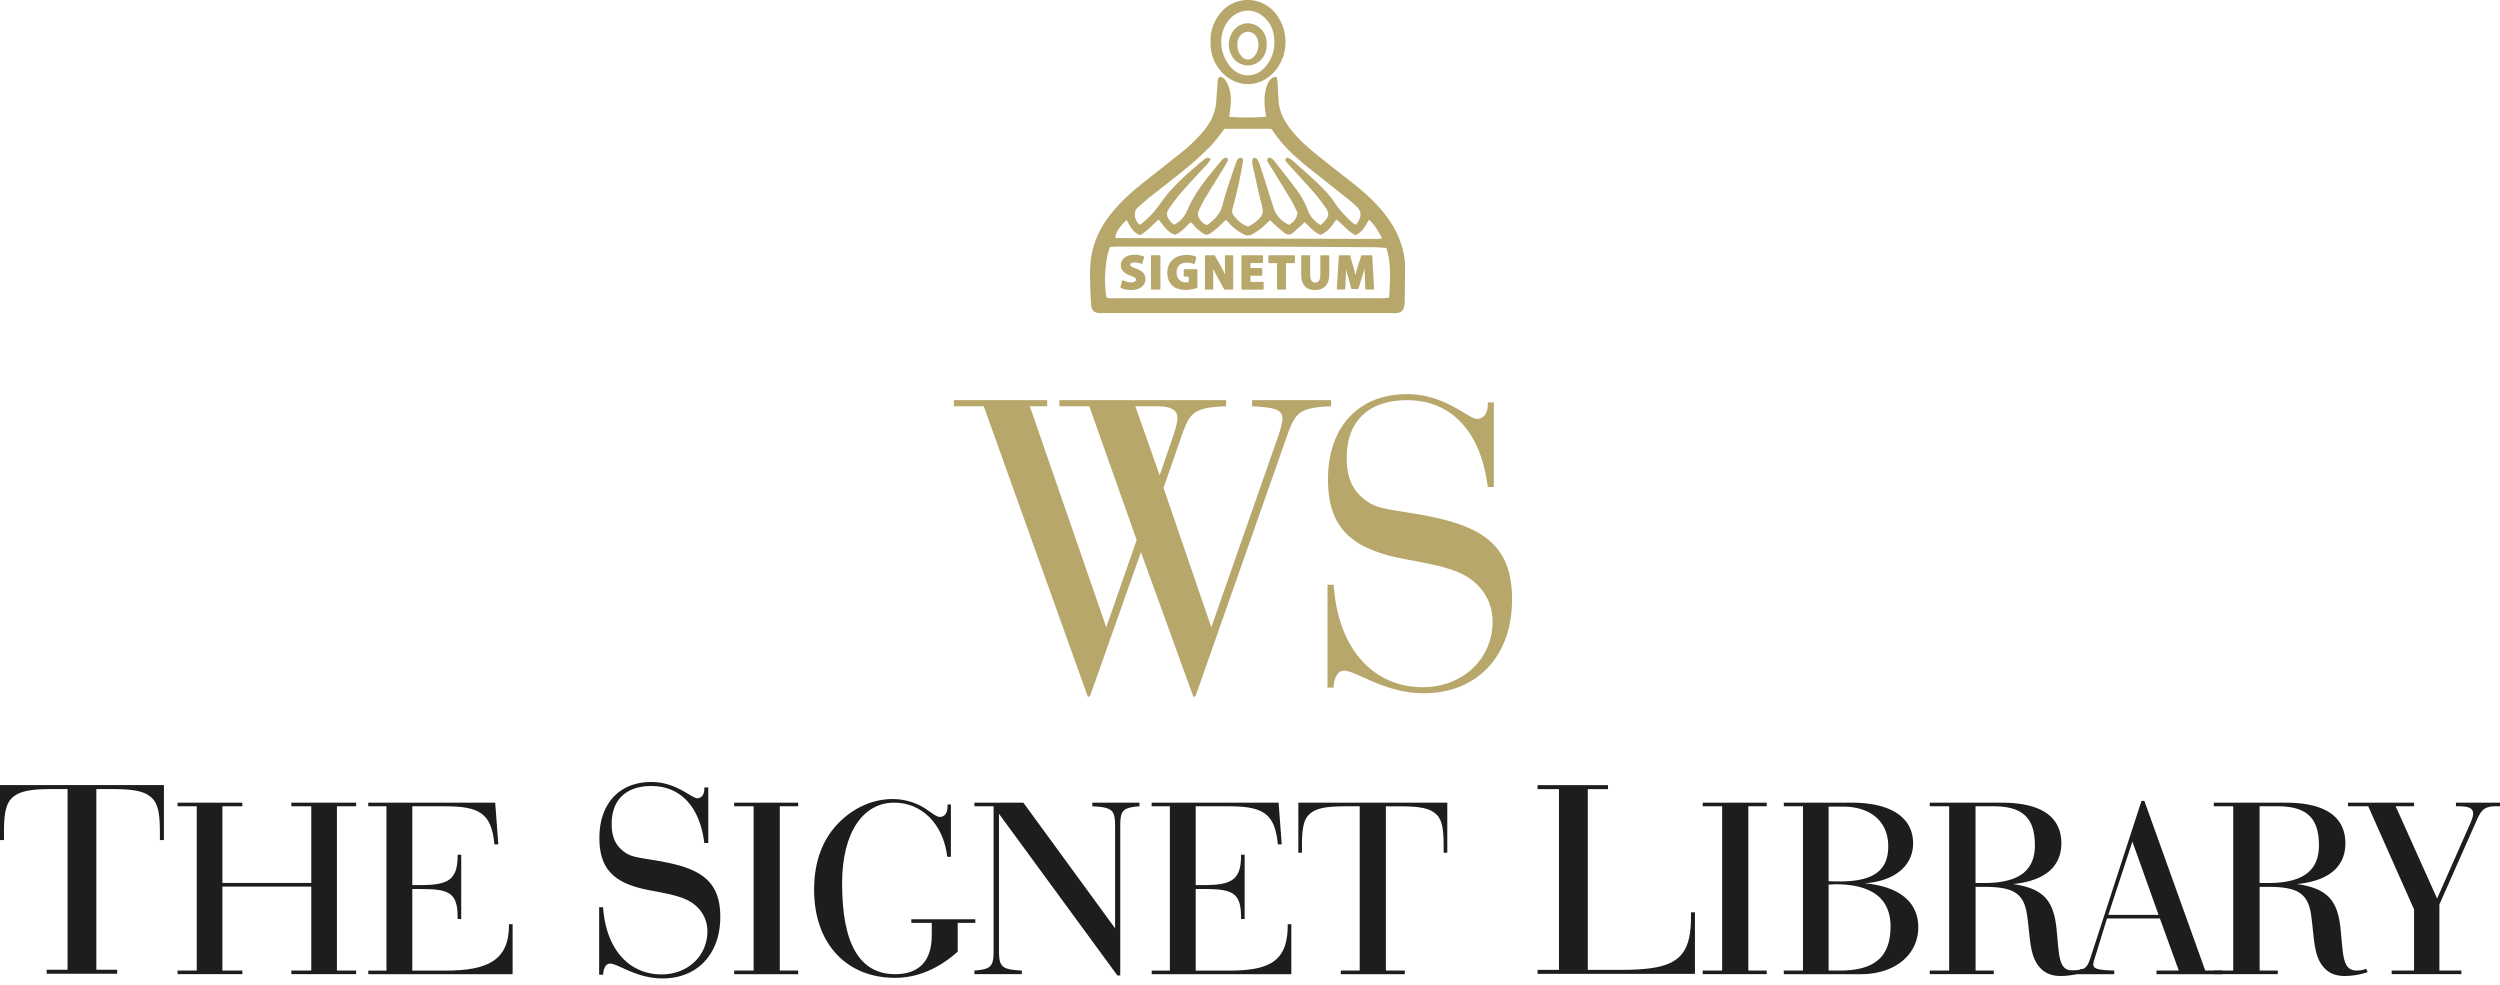 <svg xmlns="http://www.w3.org/2000/svg" width="198" height="78" fill="none"><path fill="#1D1D1B" d="M14.063 76.868h1.52v-13.01h-1.52v-.286h5.131v.286h-1.579v6.072h7.038v-6.072h-1.58v-.286h5.132v.286h-1.52v13.01h1.52v.286h-5.131v-.286h1.579V70.22h-7.038v6.648h1.58v.286h-5.133v-.286ZM30.602 63.858h-1.438v-.286H39.22l.246 3.304h-.309c-.226-2.505-1.23-3.018-3.939-3.018h-2.564v6.24h.636c2.174 0 2.954-.39 2.954-2.32v-.081h.286v5.09h-.286v-.163c0-1.97-.74-2.214-2.954-2.214h-.636v6.462h2.628c3.325 0 5.03-.8 5.03-3.612v-.063h.287v3.96h-11.43v-.285h1.438v-13.01l-.004-.004ZM58.148 76.868h1.539v-13.01h-1.539v-.286h5.069v.286H61.76v13.01h1.457v.286h-5.069v-.286ZM70.88 77.445c-3.817 0-6.403-2.687-6.403-6.979 0-2.278.698-4.125 2.114-5.459 1.189-1.13 2.646-1.724 4.102-1.724.677 0 1.334.145 1.951.409.862.368 1.394 1.007 1.784 1.007.39 0 .617-.286.617-.84v-.145h.267v4.144h-.286c-.327-2.669-2.073-4.289-4.206-4.289-2.423 0-4.125 2.297-4.125 6.403 0 4.8 1.394 7.183 4.207 7.183 1.887 0 2.894-1.048 2.894-3.077v-.985h-1.62v-.286h5.069v.286H75.85v2.278c-1.538 1.375-3.222 2.074-4.964 2.074h-.008Z"/><path fill="#1D1D1B" d="M80.929 76.868v.286h-3.757v-.286c1.375-.104 1.52-.368 1.52-1.602V63.858h-1.52v-.286h3.88l7.264 9.952v-8.086c0-1.294-.227-1.498-1.806-1.58v-.286h3.735v.286c-1.375.104-1.52.368-1.52 1.602v11.798h-.227L79.12 64.453v10.836c0 1.293.227 1.497 1.806 1.579h.004ZM92.649 63.858h-1.438v-.286h10.055l.246 3.304h-.309c-.227-2.505-1.23-3.018-3.939-3.018H94.7v6.24h.636c2.174 0 2.954-.39 2.954-2.32v-.081h.286v5.09h-.286v-.163c0-1.97-.74-2.214-2.954-2.214H94.7v6.462h2.627c3.326 0 4.66-.8 4.66-3.612v-.063h.286v3.96H91.215v-.285h1.438v-13.01l-.004-.004ZM114.623 67.534h-.287v-.513c0-1.149-.081-1.91-.449-2.382-.576-.699-1.579-.78-3.263-.78h-.862v13.009h1.498v.286h-5.069v-.286h1.498v-13.01h-.84c-1.684 0-2.709.082-3.285.78-.368.473-.45 1.23-.45 2.383v.513h-.286v-3.962h11.798v3.962h-.003ZM134.855 76.868h1.539v-13.01h-1.539v-.286h5.069v.286h-1.457v13.01h1.457v.286h-5.069v-.286ZM141.277 76.868h1.52v-13.01h-1.52v-.286h5.377c3.159 0 4.865 1.212 4.865 3.222 0 1.724-1.398 2.995-3.839 3.159 2.772.267 4.247 1.497 4.247 3.489 0 2.092-1.742 3.716-4.596 3.716h-6.054v-.29Zm4.415-7.057c2.627 0 3.857-.82 3.857-2.79 0-1.87-1.293-3.14-3.634-3.14h-1.089v5.908c.309.019.595.019.862.019l.004.003Zm.018 7.057c2.709 0 4.021-1.048 4.021-3.49 0-2.214-1.475-3.344-4.37-3.344-.163 0-.349.023-.535.023v6.811h.884ZM152.836 76.868h1.538v-13.01h-1.538v-.286h5.704c3.14 0 4.719 1.13 4.719 3.222 0 1.847-1.315 2.977-3.838 3.222 2.382.349 3.199 1.252 3.448 3.467.227 2.114.123 3.385 1.293 3.385.268 0 .494-.04.74-.145l.122.268a5.718 5.718 0 0 1-1.824.308c-.84 0-1.438-.308-1.869-.966-.595-.922-.554-2.237-.781-3.816-.245-1.784-1.089-2.278-3.407-2.278h-.677v6.629h1.438v.286h-5.068v-.286Zm3.63-6.934h.677c2.709 0 4.02-.944 4.02-2.977 0-2.236-1.025-3.099-3.303-3.099h-1.397v6.072l.003.004Z"/><path fill="#1D1D1B" d="M163.898 76.868h.268c1.089 0 1.189-.349 1.479-1.252l3.961-12.188h.227l4.823 13.44h1.353v.287h-5.214v-.287h1.765l-1.497-4.124h-4.188l-1.007 3.262a1.436 1.436 0 0 0-.082.368c0 .409.535.45 1.661.494v.287h-3.549v-.287Zm7.061-4.41-2.074-5.808-1.906 5.807h3.98Z"/><path fill="#1D1D1B" d="M175.332 76.868h1.538v-13.01h-1.538v-.286h5.704c3.14 0 4.719 1.13 4.719 3.222 0 1.847-1.311 2.977-3.838 3.222 2.382.349 3.203 1.252 3.448 3.467.227 2.114.123 3.385 1.293 3.385.268 0 .494-.04.74-.145l.122.268a5.713 5.713 0 0 1-1.824.308c-.844 0-1.438-.308-1.869-.966-.595-.922-.554-2.237-.781-3.816-.245-1.784-1.088-2.278-3.407-2.278h-.676v6.629h1.438v.286h-5.069v-.286Zm3.631-6.934h.676c2.709 0 4.02-.944 4.02-2.977 0-2.236-1.025-3.099-3.303-3.099h-1.397v6.072l.004.004ZM189.428 76.868h1.765v-4.842l-3.63-8.168h-1.602v-.286h5.232v.286h-1.457l3.282 7.306 2.645-5.99c.123-.286.205-.513.205-.74 0-.43-.35-.576-1.171-.576h-.186v-.286h3.49v.286h-.309c-.925 0-1.17.286-1.538 1.108l-2.954 6.67v5.232h1.742v.286h-5.522v-.286h.008ZM12.98 66.535h-.316v-.565c0-1.264-.09-2.1-.498-2.62-.632-.77-1.739-.858-3.59-.858H7.63v14.313h1.65v.316H3.7v-.316h1.65V62.492h-.925c-1.85 0-2.98.089-3.612.858-.405.52-.498 1.356-.498 2.62v.565H0v-4.36h12.983v4.36h-.003ZM47.765 71.844c.227 3.385 2.1 5.329 4.627 5.329 2.1 0 3.634-1.49 3.634-3.408 0-.791-.316-1.512-.948-2.055-.791-.698-2.055-.903-3.723-1.219-2.642-.52-3.883-1.579-3.883-4.132 0-2.73 1.601-4.425 4.11-4.425 1.988 0 3.184 1.285 3.634 1.285.338 0 .565-.271.565-.743v-.111h.315v4.403h-.315c-.36-2.913-1.918-4.515-4.2-4.515-1.988 0-3.136 1.085-3.136 3.003 0 1.107.36 1.828 1.197 2.348.654.405 1.966.405 3.656.814 2.598.61 3.75 1.739 3.75 4.199 0 2.936-1.806 4.875-4.582 4.875-2.077 0-3.5-1.174-4.154-1.174-.294 0-.52.316-.543.88h-.316v-5.35h.316l-.004-.004ZM121.777 76.813h1.695V62.5h-1.695v-.315h5.578v.316h-1.602v14.313h2.527c4.199 0 5.645-.676 5.645-4.154v-.405h.316v4.875h-12.464v-.316Z"/><path fill="#B7A76B" d="M75.547 32.176v-.483h7.39v.483h-1.374l6.053 17.503 2.408-6.912-3.75-10.59h-2.37v-.484h13.203v.483c-2.509.105-2.854.446-3.508 2.304l-1.446 4.162 3.783 11.037 5.225-14.924c.308-.858.412-1.408.412-1.583 0-.791-.721-.895-2.408-.996v-.483h6.258v.483c-2.512.105-2.82.483-3.474 2.304l-7.254 20.631-.17.104-4.163-11.486-4.024 11.382-.171.104-8.253-23.039h-2.371.004Zm16.298 5.467.996-2.888c.275-.791.412-1.341.412-1.616 0-.688-.516-.963-1.65-.963H89.92l1.925 5.467ZM105.627 46.309c.342 5.158 3.2 8.116 7.049 8.116 3.2 0 5.537-2.27 5.537-5.191a4.028 4.028 0 0 0-1.445-3.13c-1.204-1.066-3.129-1.374-5.675-1.857-4.024-.792-5.915-2.408-5.915-6.291 0-4.162 2.441-6.741 6.257-6.741 3.025 0 4.85 1.958 5.537 1.958.517 0 .858-.412.858-1.133v-.171h.48v6.703h-.48c-.55-4.436-2.92-6.878-6.395-6.878-3.025 0-4.778 1.65-4.778 4.575 0 1.683.55 2.787 1.82 3.574.996.617 2.992.617 5.571 1.238 3.953.929 5.707 2.645 5.707 6.395 0 4.47-2.75 7.428-6.982 7.428-3.162 0-5.329-1.787-6.328-1.787-.446 0-.792.483-.825 1.341h-.483V46.31h.49ZM95.882 3.297c-.03.962.275 1.783.925 2.46 1.174 1.222 2.954 1.204 4.091-.045 1.256-1.375 1.16-3.467.049-4.741a2.8 2.8 0 0 0-4.389.189c-.472.64-.713 1.356-.68 2.137h.004Zm5.046.06a2.851 2.851 0 0 1-.843 2.073c-.677.698-1.777.735-2.505 0-.892-.903-1.237-2.52-.32-3.76.647-.874 1.996-1.25 3.018-.146.449.487.654 1.067.65 1.828v.004Z"/><path fill="#B7A76B" d="M100.326 3.46c-.007-.075-.011-.22-.037-.361a1.553 1.553 0 0 0-1.367-1.253c-.591-.052-1.2.342-1.453.967-.25.62-.186 1.21.197 1.768.535.777 1.79.836 2.374-.052.201-.304.29-.635.29-1.066l-.004-.004Zm-2.318.096c-.011-.238.026-.457.16-.658.326-.49.962-.51 1.307-.033.36.494.205 1.382-.3 1.739a.616.616 0 0 1-.796-.093c-.253-.268-.39-.587-.371-.955Z"/><path fill="#B7A76B" fill-rule="evenodd" d="M97.353 9.254c.045-.342.09-.647.12-.96.044-.5 0-.999-.175-1.47a2.317 2.317 0 0 0-.339-.588.441.441 0 0 0-.32-.141c-.137.004-.174.156-.192.282-.015.104-.015.208-.023.312-.03.417-.067.83-.089 1.245-.048.955-.435 1.765-1.044 2.483a11.875 11.875 0 0 1-1.657 1.605c-1.104.888-2.219 1.754-3.323 2.638-.962.77-1.846 1.617-2.578 2.616a7.078 7.078 0 0 0-1.297 3.01c-.156.907-.104 1.825-.078 2.739.01.375.037.747.063 1.122.026.435.223.628.669.65.145.008.29 0 .438 0h22.604c.145 0 .294.004.439-.003.386-.023.568-.179.643-.55.026-.123.037-.25.037-.372.015-.955.026-1.914.03-2.872 0-.209-.03-.417-.06-.62-.178-1.179-.654-2.227-1.36-3.182-.635-.858-1.386-1.605-2.211-2.281-.836-.688-1.698-1.342-2.545-2.014-.959-.766-1.936-1.513-2.724-2.468-.591-.717-1.059-1.494-1.115-2.456-.018-.312-.044-.62-.059-.933-.011-.308 0-.62-.112-.966-.122.03-.252.026-.338.09-.26.192-.383.482-.472.787-.174.613-.163 1.234-.07 1.858.018.141.044.279.07.42-.487.085-2.24.097-2.932.015v.004Zm-.368.947h3.657c.056.04.096.06.119.09.762 1.192 1.795 2.125 2.887 3.002 1.07.862 2.152 1.705 3.229 2.56.179.141.35.297.517.453.394.36.453.691.223 1.167-.026.056-.067.104-.104.156a3.171 3.171 0 0 1-.127.179c-.13-.086-.241-.134-.323-.212-.502-.468-.974-.955-1.353-1.542-.315-.483-.713-.922-1.129-1.327-.699-.684-1.438-1.327-2.167-1.977a1.715 1.715 0 0 0-.42-.256c-.037-.019-.126.018-.159.056-.034.037-.052.13-.026.167.093.137.2.264.312.386.632.691 1.271 1.375 1.888 2.077.341.39.657.807.958 1.23.335.476.301.721-.1 1.16-.082.089-.182.16-.286.253-.476-.294-.821-.684-1.004-1.178a6.524 6.524 0 0 0-.899-1.636c-.557-.75-1.144-1.482-1.72-2.218a1.33 1.33 0 0 0-.167-.186c-.142-.137-.301-.16-.383-.06-.101.127-.023.242.037.343.167.286.353.565.524.847.457.743.914 1.486 1.36 2.24.167.287.297.595.435.867-.063.46-.305.75-.658.962a2.153 2.153 0 0 1-1.23-1.32c-.353-1.129-.717-2.259-1.081-3.385a2.082 2.082 0 0 0-.234-.505c-.041-.063-.179-.089-.268-.082-.045.004-.112.123-.115.19 0 .163.015.33.052.494.241 1.074.468 2.155.743 3.222.093.353.026.606-.2.85-.257.283-.562.491-.911.677-.52-.16-.884-.513-1.193-.94-.104-.145-.1-.297-.052-.472a47.74 47.74 0 0 0 .468-1.877c.13-.587.242-1.181.346-1.772.026-.134.067-.301-.115-.379-.13-.056-.29.045-.368.256a24.25 24.25 0 0 0-.435 1.234c-.242.75-.502 1.501-.695 2.263-.182.725-.665 1.167-1.204 1.557-.279-.048-.409-.22-.539-.375-.2-.242-.26-.52-.111-.814.148-.297.286-.602.457-.888.45-.75.918-1.486 1.375-2.23.163-.264.316-.538.46-.813.02-.038-.01-.127-.048-.16-.037-.034-.122-.06-.167-.041a.629.629 0 0 0-.253.167c-1.044 1.241-2.11 2.471-2.753 3.991-.223.528-.513.836-1.014 1.14-.201-.077-.32-.248-.439-.415-.19-.26-.212-.52-.026-.807.457-.702.996-1.334 1.557-1.95.505-.554 1.018-1.097 1.523-1.65.093-.105.164-.227.276-.387-.138-.04-.235-.1-.316-.085-.093.018-.186.092-.264.16-.955.802-1.91 1.608-2.735 2.552-.316.36-.587.754-.866 1.141a7.025 7.025 0 0 1-1.453 1.46 1.026 1.026 0 0 1-.394-.765c-.015-.245.045-.45.234-.613.298-.257.587-.532.896-.777 1.007-.803 2.04-1.583 3.032-2.404a24.666 24.666 0 0 0 1.836-1.69c.39-.398.71-.867 1.1-1.35l.003-.01Zm11.449 7.198c.45.442.747.921 1.018 1.482-.156.023-.234.041-.312.041-6.9-.018-13.805-.04-20.705-.067-.034 0-.07-.037-.104-.055.056-.428.346-.88.903-1.371.256.468.483.966 1.04 1.204.576-.287.966-.818 1.498-1.238.36.457.665.966 1.256 1.2.528-.16.843-.624 1.226-.955.186-.015.216.142.305.216.078.067.137.16.215.227.792.683.803.635 1.516.07.275-.219.517-.475.803-.74.086.094.171.175.245.26.324.361.706.64 1.13.87.245.134.453.149.702.012.368-.201.706-.435 1.007-.729.119-.115.238-.23.365-.35.144-.018.189.123.275.198.301.256.598.516.903.765.219.179.453.194.676 0 .219-.19.438-.379.654-.576.089-.081.167-.174.267-.278.402.371.725.791 1.253 1.018.583-.212.917-.714 1.263-1.219.535.401.922.944 1.509 1.241.572-.223.795-.75 1.092-1.234v.008Zm1.368 2.237c-.353-.022-.662-.052-.97-.056-3.181-.018-6.362-.04-9.546-.048-3.638-.008-7.28 0-10.918 0-.16 0-.323.026-.464.04-.38.96-.502 2.88-.26 3.977.222.122.479.07.72.07h20.903c.126 0 .249.008.375 0 .119-.01.238-.04.383-.067.052-1.3.204-2.582-.227-3.92l.004.004Z" clip-rule="evenodd"/><path fill="#B7A76B" d="M89.97 21.27c-.342-.126-.457-.186-.457-.301 0-.115.13-.186.327-.186s.368.037.539.115a.072.072 0 0 0 .056 0 .068.068 0 0 0 .037-.04l.137-.472c.012-.03-.007-.063-.037-.078a1.81 1.81 0 0 0-.713-.134c-.65 0-1.085.338-1.085.843 0 .376.263.65.784.825.342.12.408.197.408.305 0 .193-.252.216-.364.216-.308 0-.572-.12-.646-.157a.072.072 0 0 0-.056 0c-.019.008-.03.027-.037.041l-.123.483c-.007.03.008.06.034.075.148.078.46.163.795.163.85 0 1.152-.468 1.152-.866 0-.397-.238-.654-.743-.832h-.008ZM91.223 20.215h.613c.037 0 .067.03.067.067v2.586c0 .037-.03.067-.067.067h-.613a.067.067 0 0 1-.067-.067v-2.586c0-.037.03-.067.067-.067ZM94.768 21.32h-.951c-.037 0-.063.029-.063.066v.457c0 .037.03.067.063.067h.33v.431a1.015 1.015 0 0 1-.219.019c-.457 0-.74-.301-.74-.784 0-.483.294-.773.781-.773.29 0 .457.055.569.107a.072.072 0 0 0 .055 0 .054.054 0 0 0 .034-.04l.122-.469a.067.067 0 0 0-.033-.074c-.13-.063-.394-.134-.74-.134-.925 0-1.523.554-1.527 1.412 0 .402.13.751.38.989.252.249.609.368 1.084.368.327 0 .666-.078.877-.149a.064.064 0 0 0 .045-.06V21.39c0-.037-.03-.067-.063-.067l-.004-.004ZM97.607 20.215h-.531c-.037 0-.063.03-.063.067v.758c0 .271.007.501.018.71a8.436 8.436 0 0 0-.275-.55l-.531-.948a.069.069 0 0 0-.056-.033h-.676c-.037 0-.063.03-.063.066v2.587c0 .037.03.067.063.067h.531c.037 0 .063-.03.063-.067v-.78c0-.294 0-.565-.01-.822.122.264.245.498.323.636l.546.995a.061.061 0 0 0 .055.034h.606c.037 0 .063-.03.063-.067v-2.586c0-.037-.03-.067-.063-.067ZM100.022 22.322h-.988v-.483h.877c.037 0 .063-.03.063-.063V21.3c0-.037-.03-.067-.063-.067h-.877v-.405h.932c.038 0 .067-.03.067-.063v-.48a.066.066 0 0 0-.067-.066h-1.579a.067.067 0 0 0-.067.067v2.586c0 .037.03.067.067.067h1.632c.037 0 .063-.03.063-.067v-.48c0-.037-.03-.066-.063-.066l.003-.004ZM102.49 20.215h-1.966a.067.067 0 0 0-.067.067v.49c0 .037.03.067.067.067h.62v2.029c0 .037.03.067.067.067h.58c.037 0 .063-.03.063-.067v-2.029h.636c.037 0 .067-.03.067-.067v-.49a.067.067 0 0 0-.067-.067ZM105.21 20.215h-.576c-.037 0-.063.03-.063.067v1.486c0 .606-.305.606-.405.606-.264 0-.398-.205-.398-.606v-1.486a.067.067 0 0 0-.067-.067h-.579a.066.066 0 0 0-.067.067v1.442c0 1.033.591 1.248 1.088 1.248.729 0 1.134-.442 1.134-1.241v-1.45a.067.067 0 0 0-.067-.066ZM108.684 20.278a.065.065 0 0 0-.063-.063h-.754c-.03 0-.052.018-.063.044l-.275.863c-.056.19-.116.423-.179.676a13.427 13.427 0 0 0-.167-.673l-.249-.862a.063.063 0 0 0-.063-.048h-.769c-.034 0-.063.026-.063.06l-.164 2.586s.004.037.019.048a.058.058 0 0 0 .048.022h.535a.063.063 0 0 0 .063-.063l.045-.981c.011-.175.018-.372.026-.569.041.175.085.354.134.52l.271 1c.007.03.033.049.063.049h.45a.069.069 0 0 0 .063-.045l.312-1.007c.059-.186.119-.383.171-.576.004.19.011.394.018.62l.038.989c0 .034.029.063.063.063h.565s.033-.007.048-.022a.079.079 0 0 0 .018-.048l-.141-2.587v.004Z"/></svg>